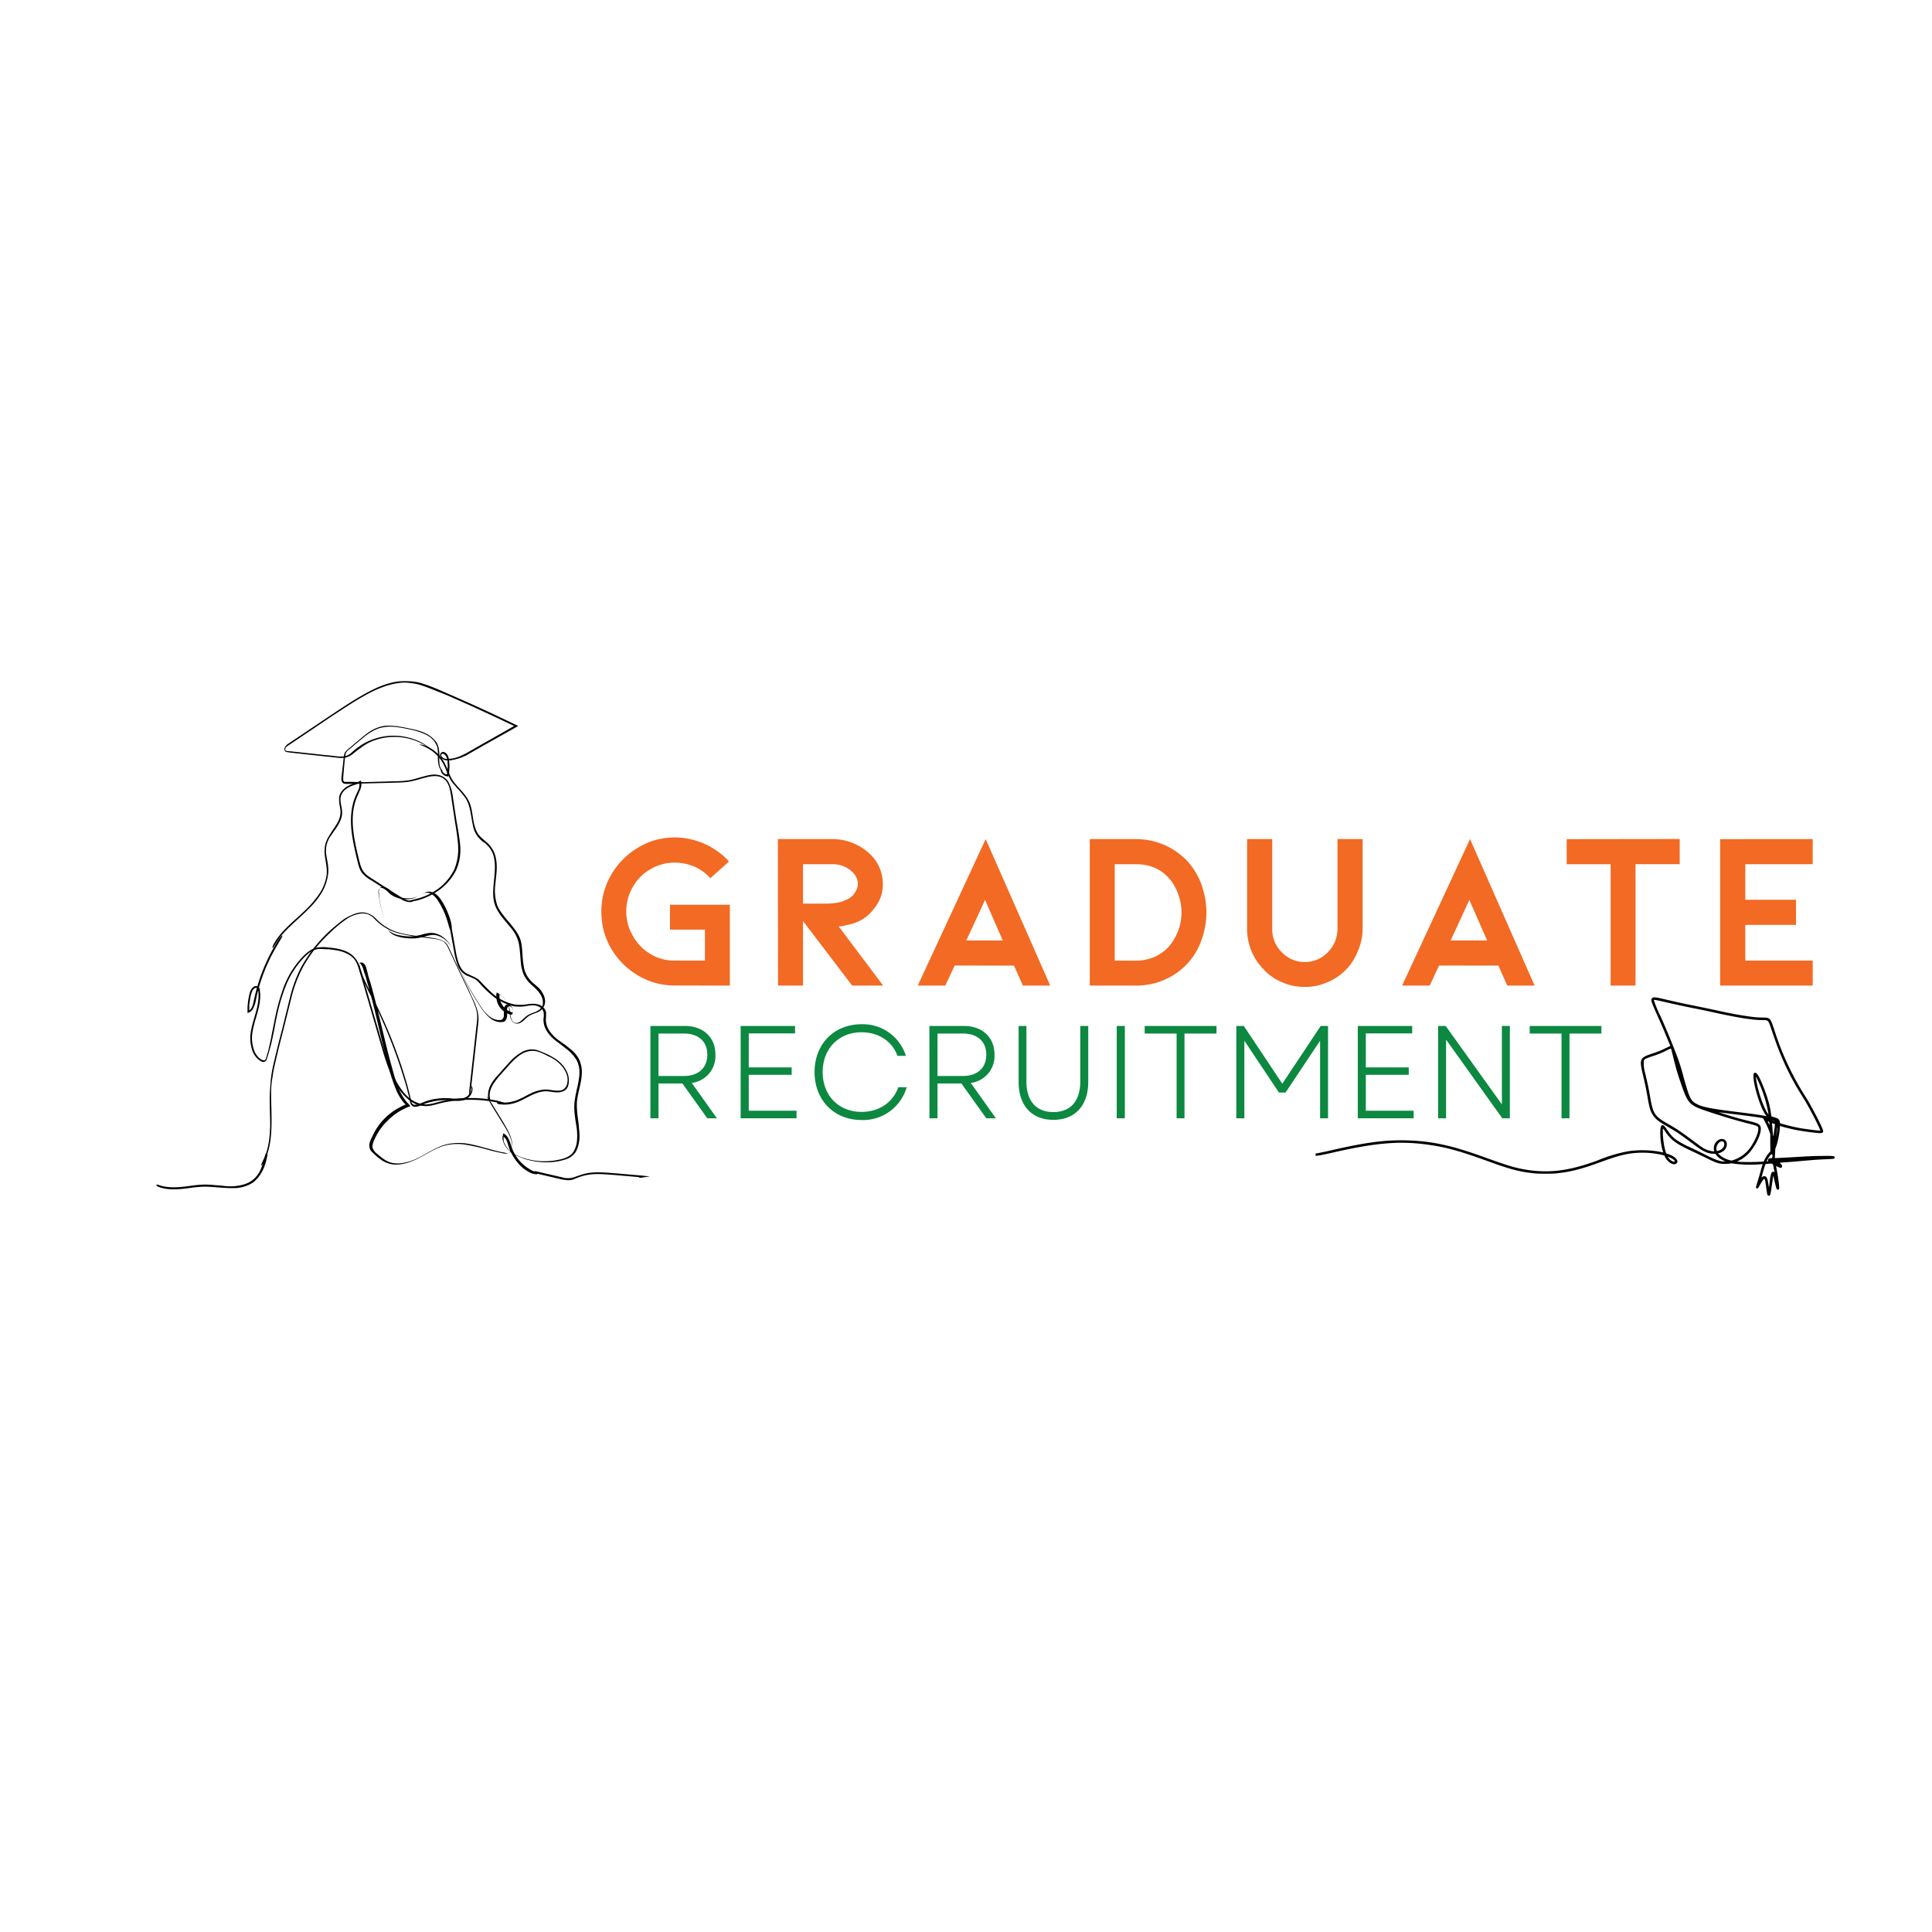 <svg xmlns="http://www.w3.org/2000/svg" viewBox="0 0 247.5 247.5" version="1.0"><defs><clipPath id="a"><path d="M20 147h15v5.36H20Zm0 0"/></clipPath><clipPath id="b"><path d="M68 150h15.43v2H68Zm0 0"/></clipPath><clipPath id="c"><path d="M36 87.25h31V100H36Zm0 0"/></clipPath><clipPath id="d"><path d="M168.51 127.73h66.62v25.45H168.5Zm0 0"/></clipPath></defs><g clip-path="url(#a)"><path d="M34 147.91c-.18.66-.36 1.31-.62 1.92-.26.62-.7 1.14-1.23 1.49-.52.34-1.18.52-1.84.6-.65.1-1.31.05-2-.04-.67-.04-1.37-.13-2.02-.13-.7 0-1.36.09-2.02.18-.65.09-1.36.17-2.01.17-.66 0-1.36-.08-1.93-.3-.13-.05-.26-.05-.3 0-.05.04.08.13.22.22.65.26 1.35.34 2 .34.7 0 1.37-.08 2.02-.17.66-.09 1.36-.17 2.02-.17.65 0 1.35.08 2.01.12.66.05 1.36.09 2.06.05a4.6 4.6 0 0 0 1.97-.65c.57-.4 1-.97 1.31-1.58.3-.6.48-1.26.61-1.91.05-.14 0-.26-.04-.31-.09-.09-.17.05-.22.17Zm0 0"/></g><g clip-path="url(#b)"><path d="m68.63 150.31 3.37.79c.3.04.56.09.87.09.3 0 .61-.1.88-.22a6.8 6.8 0 0 1 1.62-.48c1.13-.18 2.27-.04 3.45.04l3.46.3v-.21l-.22.04c-.13 0-.22.09-.22.13 0 .05.14.09.27.09l.22-.04.92-.13-.92-.1-3.46-.3c-1.14-.08-2.32-.22-3.5-.04-.57.09-1.14.3-1.67.48-.26.09-.52.18-.83.18-.26 0-.57 0-.83-.1l-3.37-.78c-.13-.04-.22 0-.27.04 0 .1.1.18.22.22Zm0 0"/></g><path d="m60.35 139.37.92-8.3a4.27 4.27 0 0 0-.27-2.09c-.21-.65-.56-1.26-.83-1.91l-1.8-3.8-.87-1.88c-.13-.3-.35-.65-.7-.82-.3-.18-.66-.27-1-.35-1.4-.26-2.8-.3-4.12-.61a6.44 6.44 0 0 1-3.55-1.96 2.59 2.59 0 0 0-.92-.61 2.3 2.3 0 0 0-1.09-.14c-.7.1-1.36.44-1.97.79-.57.4-1.1.87-1.62 1.3a18.65 18.65 0 0 0-3.94 4.89 17.64 17.64 0 0 0-1.45 3.93l-1 4.05c-.35 1.35-.7 2.7-1.01 4.06-.18.7-.3 1.35-.4 2.05-.08.7-.12 1.4-.17 2.1-.04 1.4.05 2.79.05 4.18-.05 1.4-.18 2.8-.75 4.06-.04.13-.13.26-.18.39-.04.13-.13.22-.13.3-.09.18-.13.3-.09.3.05 0 .1-.08.22-.25.05-.09.14-.18.18-.3.04-.14.13-.27.18-.4.57-1.3.7-2.75.74-4.1.04-1.4-.05-2.79-.05-4.19 0-.7.05-1.4.18-2.05.09-.7.22-1.35.4-2.05.3-1.35.65-2.7 1-4.05l1.01-4.06a17 17 0 0 1 1.45-3.88 16.9 16.9 0 0 1 2.4-3.36c.48-.52.97-1 1.49-1.48.53-.48 1.05-.92 1.62-1.31a4.2 4.2 0 0 1 1.88-.78c.35-.05.66 0 .97.08.3.13.57.3.83.57a6.47 6.47 0 0 0 3.68 2c1.35.31 2.75.4 4.16.61.34.05.65.14.96.3.26.19.48.45.61.75l.88 1.88 1.8 3.8c.3.6.6 1.26.83 1.91.26.66.3 1.31.21 2l-.92 8.3c-.08.6-.08 1.08-.04 1.08.04.14.13-.34.22-.95Zm0 0"/><path d="m63.1 141.8 1.32 2.15c.44.7.88 1.43 1.1 2.22.08.4.08.83 0 1.18a.47.47 0 0 1-.36.35c-.17.04-.39 0-.57-.05-.83-.13-1.61-.39-2.45-.6-.78-.23-1.62-.44-2.45-.57a7.05 7.05 0 0 0-2.54.13c-1.66.43-2.97 1.6-4.55 2.13-.79.26-1.62.4-2.4.22-.8-.17-1.45-.78-2.07-1.3a1.9 1.9 0 0 1-.35-.49c-.08-.17-.08-.35-.04-.56.09-.4.3-.79.48-1.14.4-.74.88-1.4 1.5-1.96a7.33 7.33 0 0 1 2-1.44c.18-.09.35-.18.57-.26l.14-.04.08-.05h.04v-.04l-.17-.22a5.77 5.77 0 0 0-.22-.22c-.26-.3-.48-.65-.7-1-.4-.74-.66-1.53-.92-2.31l-.66-2.4c-.83-3.23-1.53-6.5-2.45-9.73-.13-.39-.26-.78-.35-1.22l-.17-.61a.97.97 0 0 0-.35-.57c-.1-.08-.22-.13-.4-.08-.04 0-.09.04-.13.08-.04.05 0 .09 0 .13l-.08.18.12.6c.14.4.27.8.44 1.19.35.78.7 1.52 1.1 2.27l1.05 2.26a65.37 65.37 0 0 1 3.46 9.38c.08.4.22.79.3 1.22l.13.61c.05.09.05.22.14.3.08.1.17.18.3.23.49.08.88-.18 1.27-.3.4-.18.8-.27 1.19-.36a7.75 7.75 0 0 1 2.45-.13c.44.04.83.09 1.27 0 .22-.04.44-.09.6-.22.23-.13.36-.26.5-.44.21-.3.3-.7.25-.95-.08-.26-.22-.35-.22-.35-.04 0 .05.13.1.35.04.21-.05.52-.27.78-.13.17-.26.3-.44.4-.17.08-.35.13-.57.17-.4.04-.83.04-1.22 0a8.32 8.32 0 0 0-2.54.13c-.4.09-.83.22-1.23.4-.22.08-.4.16-.57.21-.17.04-.4.13-.57.04-.17-.04-.26-.17-.3-.4l-.14-.6c-.08-.4-.21-.83-.3-1.22a60.7 60.7 0 0 0-3.5-9.42l-1.05-2.27c-.36-.74-.75-1.48-1.1-2.27-.17-.39-.3-.78-.44-1.18l-.13-.6-.04-.14c.04 0 .13 0 .17.05.13.13.22.3.3.48l.18.6c.14.4.27.79.36 1.18.96 3.19 1.61 6.5 2.45 9.73.21.83.43 1.61.65 2.4.27.78.53 1.61.92 2.36.22.39.44.74.7 1.04.1.09.14.17.22.22.04.04 0 .04 0 .04-.17.09-.4.18-.56.27a7.75 7.75 0 0 0-3.55 3.53c-.18.4-.4.74-.49 1.18-.04.21-.04.47.05.7.09.21.22.39.4.52.3.3.6.56.96.82.35.27.74.44 1.18.57.83.22 1.75.05 2.54-.22 1.62-.56 2.93-1.7 4.55-2.13a6.62 6.62 0 0 1 2.45-.13c.83.13 1.62.3 2.46.52.78.22 1.61.44 2.45.6.21.06.43.1.65 0a.6.6 0 0 0 .49-.47c.12-.44.12-.87 0-1.3-.22-.84-.7-1.58-1.1-2.28l-1.31-2.13c-.4-.61-.75-1.14-.79-1.1.13.18.4.75.79 1.36Zm0 0"/><path d="M64.07 141.46c.52.09 1.1.04 1.62-.09s1-.35 1.49-.6c.92-.49 1.88-1.01 2.89-.97.52.04 1.05.18 1.57.13.27-.04.57-.13.8-.3.21-.18.34-.44.39-.74a2.6 2.6 0 0 0-.22-1.62 3.86 3.86 0 0 0-.97-1.26c-.39-.35-.87-.61-1.35-.87a15 15 0 0 0-1.5-.62 2.58 2.58 0 0 0-1.61.1c-.48.2-.92.52-1.32.86-.39.35-.74.75-1.09 1.14l-1.05 1.18c-.35.39-.7.82-.92 1.3a2.77 2.77 0 0 0-.26 1.58c.04.26.17.39.22.39.04-.05.04-.22 0-.44-.1-.48.04-1 .26-1.44.22-.44.57-.87.87-1.26l1.06-1.18c.35-.4.7-.79 1.09-1.14.4-.34.79-.65 1.27-.82.48-.18 1-.22 1.49-.1.48.14.96.36 1.44.62.49.22.92.48 1.31.83.4.35.7.74.93 1.22.22.44.3.96.17 1.48a1.1 1.1 0 0 1-.35.61.89.89 0 0 1-.66.26c-.48.05-1-.08-1.53-.13-.52-.04-1.1.1-1.57.26-.49.18-.97.44-1.45.7-.48.22-.92.48-1.45.57-.48.13-1 .18-1.53.09-.22-.05-.4-.05-.43.04-.05.13.13.22.39.22Zm0 0"/><path d="M35.4 120.83a22.8 22.8 0 0 0-2.72 6.63l-.27 1.18c-.04.17-.12.34-.21.52-.05.09-.13.13-.18.22-.04.04-.09.04-.09.08v-.43c0-.17 0-.4.05-.57.04-.39.09-.78.22-1.17.04-.18.13-.36.21-.49.1-.13.27-.26.4-.26s.26.13.26.35c.05.18.05.4.05.57.04 1.57-.7 3.05-.97 4.62a5 5 0 0 0 .14 2.4c.12.4.34.74.6 1.05.14.13.31.26.49.4.08.03.17.08.3.12a.5.5 0 0 0 .36-.13c.17-.22.17-.4.26-.61l.17-.57c.1-.39.22-.78.31-1.17.17-.79.35-1.57.48-2.36.3-1.57.66-3.1 1.23-4.58a11.21 11.21 0 0 1 2.5-4.01c.26-.26.56-.53.91-.75.35-.21.7-.3 1.1-.3.4 0 .79.04 1.18.04.4.05.79.1 1.18.18.75.17 1.53.48 2.02 1.09.48.6.6 1.4.87 2.18l2.67 9.16c.44 1.53.92 3.05 1.7 4.5.4.69.84 1.39 1.45 1.9.57.58 1.32 1.01 2.2 1.06.82.09 1.61-.22 2.35-.4a17.1 17.1 0 0 1 7.1-.04c.7.13 1.23.26 1.27.22 0-.05-.53-.26-1.23-.44-1.57-.34-3.2-.43-4.81-.3-.79.04-1.58.17-2.37.35-.78.17-1.53.48-2.32.4a3.7 3.7 0 0 1-2.06-1.01c-.56-.53-1-1.18-1.4-1.88-.78-1.4-1.22-2.92-1.7-4.45l-2.67-9.16c-.22-.74-.4-1.57-.92-2.22-.53-.66-1.32-1-2.1-1.18-.4-.09-.8-.13-1.19-.18-.4-.04-.79-.08-1.22-.04-.4 0-.84.13-1.18.35-.36.22-.66.48-.97.79a11.57 11.57 0 0 0-2.54 4.05 27.86 27.86 0 0 0-1.22 4.62c-.18.79-.3 1.57-.48 2.36l-.27 1.18-.17.57c-.05.17-.1.39-.22.52-.1.09-.27.04-.44-.04-.17-.09-.3-.22-.44-.35a2.47 2.47 0 0 1-.57-1 4.63 4.63 0 0 1-.13-2.32c.26-1.53 1-3 .97-4.67 0-.21-.05-.39-.05-.6a.48.48 0 0 0-.13-.31c-.09-.09-.18-.18-.35-.18-.26 0-.44.18-.57.35-.13.18-.22.4-.26.57-.09.4-.18.79-.22 1.18 0 .22-.05.4-.05.6v.7s0 .1.05.05l.26-.13c.05-.04.09-.04.13-.09.1-.09.18-.17.22-.26.13-.17.18-.4.26-.57.14-.39.18-.78.27-1.17a22.21 22.21 0 0 1 2.67-6.54c.35-.62.66-1.1.61-1.14-.04-.09-.44.35-.79.96Zm0 0"/><path d="M52.55 115.38c-.43 0-.83-.22-1.22-.48l-1.18-.74-2.32-1.49c-.4-.26-.8-.48-1.1-.83-.3-.3-.48-.74-.6-1.17-.23-.88-.45-1.8-.62-2.66-.35-1.8-.53-3.67.04-5.41.13-.44.35-.83.52-1.27.1-.22.18-.43.22-.7v-.39s0-.08-.04-.13c0-.04 0-.13-.09-.09l-.26.14c-.44.13-.88.3-1.31.52-.4.22-.79.57-1.01 1-.22.44-.13.96-.09 1.4.09.43.18.91.09 1.35-.13.87-.79 1.61-1.27 2.4-.26.4-.48.78-.61 1.26a3.8 3.8 0 0 0-.1 1.4c.1.92.36 1.83.23 2.7a5.89 5.89 0 0 1-1.05 2.49c-.53.74-1.14 1.44-1.8 2.05-1.31 1.26-2.84 2.4-3.8 4.01-.23.35-.31.65-.27.7.04.04.22-.26.44-.61.96-1.57 2.45-2.7 3.76-3.97.66-.65 1.32-1.3 1.84-2.1A6.1 6.1 0 0 0 42 112.2c.18-.96-.08-1.87-.21-2.74a3.32 3.32 0 0 1 .7-2.54c.48-.73 1.13-1.48 1.31-2.44.17-.96-.44-1.87-.05-2.7.18-.4.53-.7.93-.92.39-.21.83-.35 1.27-.47l.08-.05v.05c0 .08.04.21 0 .3 0 .22-.08.43-.17.6-.18.4-.4.84-.53 1.27-.57 1.8-.4 3.71-.04 5.5.17.91.39 1.79.61 2.7.13.44.3.92.66 1.27.35.35.74.6 1.14.83l2.32 1.48 1.18.74c.4.26.83.48 1.31.48.22 0 .44-.09.53-.17.09-.1.13-.22.09-.22 0 0-.18.26-.58.22Zm0 0"/><path d="M56.36 98.15c-.13-.48-.08-1.05-.08-1.57 0-.26-.05-.57-.1-.83-.08-.26-.16-.52-.34-.74a3.43 3.43 0 0 0-1.31-1.05c-.49-.26-1.01-.39-1.54-.52-1.05-.22-2.14-.48-3.24-.48-.57 0-1.09.13-1.62.35-.52.22-.96.52-1.4.87-.44.35-.83.7-1.27 1.05l-.6.52c-.23.18-.45.35-.62.57-.18.26-.18.56-.22.82l-.09.83-.18 1.57c0 .14-.04.26 0 .44 0 .13.14.35.31.4.18.04.3.04.44.04h.4l1.61-.05 3.24-.08c1.1-.05 2.2 0 3.24-.27.53-.13 1.05-.3 1.58-.43.52-.13 1.05-.22 1.57-.13.53.08.97.43 1.19.87.26.44.35 1 .44 1.53l.48 3.18c.17 1.05.35 2.14.43 3.18a6.76 6.76 0 0 1-.48 3.14 6.81 6.81 0 0 1-2.01 2.45 7.99 7.99 0 0 1-2.89 1.35c-.44.13-.83.17-.83.26 0 .04.4.04.87-.04a8.8 8.8 0 0 0 2.98-1.4 7.18 7.18 0 0 0 2.1-2.48 6.47 6.47 0 0 0 .53-3.23c-.1-1.1-.3-2.14-.49-3.23l-.48-3.18a5 5 0 0 0-.48-1.57c-.13-.27-.3-.49-.57-.66-.22-.17-.48-.3-.79-.35-.56-.13-1.13 0-1.66.13-.52.13-1.05.3-1.57.44-1.05.26-2.15.22-3.2.26l-3.24.09-1.53-.04h-.8c-.21-.05-.17-.36-.17-.62l.14-1.61.08-.83c.05-.26.05-.52.18-.74.13-.22.35-.35.57-.52l.61-.53c.44-.35.83-.7 1.27-1.04.44-.35.88-.61 1.36-.83.48-.22 1-.3 1.53-.35 1.05-.04 2.15.22 3.2.44.52.13 1.05.3 1.53.52.48.22.92.52 1.22.96.14.22.27.44.36.7.04.26.08.52.08.78 0 .53-.04 1.1.13 1.66.09.26.18.44.3.56.14.14.23.14.23.14s-.26-.26-.4-.7Zm0 0"/><g clip-path="url(#c)"><path d="M54.04 95.14a7.78 7.78 0 0 0-7.83.35c-.22.17-.44.3-.66.48-.22.17-.4.35-.61.52-.83.74-2.02.3-3.07.26l-3.24-.35-1.62-.17c-.13 0-.26 0-.35-.04a.24.24 0 0 1-.13-.22c.04-.22.26-.4.48-.52l5.39-3.63c1.8-1.17 3.59-2.4 5.56-3.36.96-.43 2.01-.82 3.06-.95a4.63 4.63 0 0 1 1.58 0c.52.04 1.05.17 1.58.35 1 .34 2 .78 3.02 1.17 1 .44 1.97.88 2.97 1.31l2.94 1.36 2.75 1.3-3.06 1.75c-1.1.6-2.14 1.22-3.24 1.83-.52.26-1.1.52-1.7.6-.14 0-.31.05-.45.05h-.21c-.1 0-.13-.04-.22-.04a1 1 0 0 1-.35-.22c-.1-.09-.13-.22-.1-.3.05-.1.18-.13.27-.1.13.05.22.14.3.27.1.13.14.26.19.4.04.12.04.3.04.43.04.3.04.61 0 .92 0 .12-.04.3-.04.43 0 .05-.05.18-.05.18h-.09a.9.9 0 0 1-.52-.44c-.1-.17-.13-.26-.13-.26-.05 0-.05.13 0 .35.08.22.3.48.6.56.05 0 .1 0 .14.05h.13c.04 0 .09 0 .09-.05.04-.17.04-.21.04-.3.05-.18.05-.3.05-.48.04-.3.04-.61 0-.96 0-.17-.05-.3-.05-.48-.04-.17-.09-.3-.17-.48a1.06 1.06 0 0 0-.4-.35c-.17-.09-.43 0-.52.22a.38.38 0 0 0 0 .3c.04.1.09.18.13.22a.9.9 0 0 0 .44.26c.09.05.17.05.26.05h.22c.17 0 .3 0 .48-.05a6.62 6.62 0 0 0 1.8-.6c1.09-.62 2.14-1.23 3.24-1.84L66.39 93l-3.1-1.48-2.94-1.35c-1.01-.44-1.97-.88-2.98-1.31-1-.44-1.97-.88-3.02-1.22a6.62 6.62 0 0 0-1.62-.35c-.57-.04-1.1-.04-1.66 0-1.1.13-2.15.52-3.11.96-1.97.96-3.77 2.18-5.56 3.36L37 95.23a1.2 1.2 0 0 0-.56.65c-.05.17.08.4.21.44.18.04.3.04.44.08l1.62.18 3.24.35c.52.04 1.05.13 1.62.17.26 0 .57 0 .83-.08.27-.1.53-.22.75-.4l.65-.52c.22-.17.44-.3.66-.48.44-.3.92-.57 1.4-.74a7.71 7.71 0 0 1 6.22.39c.52.26.92.57.96.52-.09 0-.44-.34-1-.65Zm0 0"/></g><path d="M57.63 117.64c-.3-.91-.7-1.78-1.27-2.57-.3-.39-.7-.74-1.22-.83-.27-.04-.53 0-.75.14-.21.08-.43.21-.65.34-.8.44-1.84.48-2.67.14-.22-.1-.4-.22-.62-.36-.17-.13-.35-.3-.52-.48-.18-.17-.4-.3-.66-.39a.77.77 0 0 0-.44 0 .55.55 0 0 0-.26.35c-.09.26 0 .52 0 .74.04.22.04.48.09.7.09.48.17.96.3 1.4l.4 1.4c.18.43.3.95.7 1.3.4.35.87.44 1.36.57.48.09.96.13 1.44.13s.96-.09 1.44-.22c.49-.13.93-.26 1.36-.22.92.1 1.71.79 2.2 1.57.48.79.74 1.75 1.04 2.62.62 1.83 1.67 3.44 2.67 5.06.27.4.57.78.92 1.13.35.35.8.66 1.27.74a2 2 0 0 0 .75 0c.13-.04.26-.13.3-.26.1-.13.1-.26.14-.39.04-.26 0-.48 0-.74 0-.22 0-.48.17-.57.04 0 .09-.04.13-.04.05 0 .09 0 .13.04.1.04.18.09.22.18.13.17.18.39.1.56l-.06.05-.08-.05c-.09-.04-.22-.08-.3-.13a1.6 1.6 0 0 1-.58-.39 2.4 2.4 0 0 1-.65-1.18c-.05-.13-.05-.21-.05-.35v-.26c-.09-.04.22.13.4.26.35.3.6.7.74 1.14.13.43.13.91.22 1.4.04.2.13.47.3.69.18.22.49.3.75.26.26-.04.48-.22.66-.35.17-.17.35-.34.52-.48.35-.3.83-.43 1.27-.6.22-.1.44-.23.61-.44.18-.18.31-.44.35-.7.1-.52-.08-1-.35-1.44-.26-.44-.65-.74-1-1.05a4.1 4.1 0 0 1-.92-1.04c-.22-.4-.4-.83-.44-1.31-.18-.92-.13-1.88-.3-2.84a3.66 3.66 0 0 0-.53-1.35c-.26-.43-.57-.79-.88-1.18-.61-.74-1.27-1.44-1.66-2.3a6.04 6.04 0 0 1-.26-2.8c.08-.96.26-1.92.13-2.88a4.01 4.01 0 0 0-.4-1.4 3.9 3.9 0 0 0-.92-1.13c-.34-.3-.74-.6-1-.96-.27-.39-.4-.83-.53-1.3-.22-.92-.22-1.88-.61-2.8-.4-.91-1.14-1.57-1.75-2.3-.31-.36-.57-.75-.75-1.19-.17-.43-.34-.87-.56-1.3a4.82 4.82 0 0 0-1.93-2.14 2.97 2.97 0 0 0-1.44-.48c0 .04.65.21 1.35.65a4.91 4.91 0 0 1 1.84 2.05c.22.44.35.87.57 1.31.17.43.44.87.79 1.22.6.74 1.36 1.4 1.7 2.27.35.87.4 1.83.62 2.8a3.3 3.3 0 0 0 1.58 2.36c.34.3.65.64.87 1.08.22.43.3.87.35 1.35.09.91-.05 1.87-.13 2.84-.09.95-.13 1.96.26 2.87.4.92 1.05 1.62 1.66 2.36.31.35.62.74.84 1.13.21.4.4.83.48 1.31.17.92.17 1.88.3 2.83.1.48.22.96.49 1.4.26.44.6.79.96 1.1.35.3.7.64.96 1.04.26.39.4.83.35 1.3a.9.9 0 0 1-.3.57c-.13.18-.35.26-.57.4-.44.17-.92.3-1.32.65-.39.3-.7.74-1.1.79a.64.64 0 0 1-.56-.18c-.13-.17-.22-.4-.26-.61-.09-.44-.09-.96-.27-1.44a2.9 2.9 0 0 0-1.13-1.44c-.05-.04-.1-.04-.22-.13l-.18-.09c-.04.05 0 .14-.04.18 0 .13-.05.17 0 .26v.18c0 .12.04.26.04.34a2.42 2.42 0 0 0 1.32 1.7c.13.05.21.1.35.14l.26.04c.04-.04.08-.09.08-.13.05-.05.05-.09.05-.09a.85.85 0 0 0-.13-.79c-.09-.08-.18-.21-.3-.26-.05-.04-.14-.04-.23-.04h-.08c-.05 0-.1 0-.1.04a.7.7 0 0 0-.26.35c-.04.13-.04.27-.04.4v.7c-.04.2-.13.38-.3.47-.18.05-.44.05-.66 0a2.38 2.38 0 0 1-1.18-.7c-.36-.3-.62-.7-.88-1.08-1-1.62-2.06-3.24-2.67-5.02-.3-.88-.57-1.83-1.1-2.66a3.87 3.87 0 0 0-.96-1.1c-.4-.3-.87-.52-1.35-.56-.53-.04-1.01.09-1.45.22-.44.13-.92.17-1.4.22-.48 0-.96-.05-1.4-.14a2.66 2.66 0 0 1-1.27-.52c-.35-.3-.48-.78-.61-1.22l-.4-1.35a16.3 16.3 0 0 1-.4-2.1c-.04-.21-.08-.47 0-.65.05-.09.1-.17.18-.22a.28.28 0 0 1 .26 0c.22.05.4.22.58.35.17.13.34.35.52.48.22.13.4.27.65.35.93.4 2.02.35 2.85-.13.44-.22.83-.52 1.27-.44.44.05.8.4 1.1.75.52.74.96 1.61 1.27 2.52.26.79.39 1.45.48 1.45.26.04.22-.66-.05-1.45Zm0 0"/><path d="M68.1 149.92a5.28 5.28 0 0 1-2.32-2.4c-.26-.48-.35-1.09-.62-1.61-.08-.13-.13-.27-.26-.4l-.17-.17-.05-.04-.09-.05-.08-.04s-.05-.04-.05 0v.04l-.04.22c0 .05 0 .09-.05.13v.22c0 .18.05.3.1.44.17.56.6 1.04 1.09 1.4.48.34 1 .56 1.57.78 1.1.35 2.28.52 3.46.44a7.44 7.44 0 0 0 1.71-.31 2.46 2.46 0 0 0 1.45-1c.3-.53.43-1.1.48-1.7.04-.57-.05-1.18-.09-1.75-.13-1.14-.35-2.27-.18-3.4.18-1.14.58-2.23.58-3.4a3.9 3.9 0 0 0-.4-1.7c-.3-.53-.7-.96-1.18-1.32-.44-.39-.92-.7-1.4-1.04a5.14 5.14 0 0 1-1.19-1.22c-.3-.48-.48-1-.43-1.57 0-.26.04-.57 0-.87-.1-.31-.31-.57-.57-.74-.26-.18-.57-.22-.88-.27-.3 0-.61 0-.87.05a5.7 5.7 0 0 1-1.71.04 6.19 6.19 0 0 1-2.98-1.57c-.44-.4-.83-.79-1.22-1.22-.22-.22-.4-.44-.66-.57-.26-.17-.53-.26-.79-.39s-.53-.22-.74-.4c-.22-.17-.4-.39-.53-.65-.26-.48-.4-1.04-.53-1.61l-.6-3.4a2.47 2.47 0 0 0-.27-.88c-.04 0-.04.44.04.92l.62 3.4c.13.57.26 1.14.52 1.66.13.26.35.52.57.7a2 2 0 0 0 .79.43c.26.13.53.22.74.35.22.13.44.35.62.57.39.44.78.83 1.22 1.22a6.84 6.84 0 0 0 3.07 1.66 4.8 4.8 0 0 0 1.75-.04c.57-.1 1.14-.14 1.62.17.22.13.4.35.48.61.05.26.05.52 0 .83-.04.6.13 1.22.48 1.7.3.48.75.92 1.23 1.26l1.36 1.05c.43.35.83.79 1.13 1.27.27.48.4 1.04.4 1.6 0 1.14-.4 2.23-.57 3.41-.22 1.18 0 2.36.17 3.45.1.56.13 1.13.1 1.7a3.44 3.44 0 0 1-.45 1.61c-.3.48-.78.74-1.36.92a8.82 8.82 0 0 1-5.04-.09 5.6 5.6 0 0 1-1.52-.74 2.95 2.95 0 0 1-1-1.3c-.05-.14-.05-.27-.05-.4v-.31l.04.04.13.14c.09.08.18.22.22.34.22.49.3 1.1.62 1.62.26.52.6 1 1 1.44.4.44.88.78 1.4 1.05.48.22.92.22.92.17.09-.17-.3-.26-.74-.48Zm0 0"/><path d="M83.32 143.26h1.04v-4.46h3.06l3.19 4.46h1.23l-3.22-4.53a3.47 3.47 0 0 0 3.03-3.63c0-2.23-1.56-3.67-3.93-3.67h-4.4Zm1.04-5.42v-5.44h3.25c1.87 0 3 1.03 3 2.7 0 1.7-1.13 2.74-3 2.74ZM94.88 143.26h7.16v-.97h-6.12v-4.6h5.5v-.95h-5.5v-4.36h5.93v-.95h-6.97ZM110.35 143.48a5.8 5.8 0 0 0 5.8-4.2h-1.08c-.66 1.96-2.49 3.16-4.7 3.16-2.9 0-4.98-2.07-4.98-5.1 0-3.02 2.08-5.1 4.97-5.1 2.18 0 3.93 1.14 4.61 3.02h1.08a5.78 5.78 0 0 0-5.7-4.05c-3.49 0-6 2.53-6 6.13s2.51 6.14 6 6.14ZM119.07 143.26h1.03v-4.46h3.06l3.19 4.46h1.23l-3.22-4.53a3.47 3.47 0 0 0 3.04-3.63c0-2.23-1.57-3.67-3.94-3.67h-4.4Zm1.03-5.42v-5.44h3.25c1.87 0 3 1.03 3 2.7 0 1.7-1.13 2.74-3 2.74ZM134.94 143.46c2.78 0 4.47-1.83 4.47-4.87v-7.16h-1.02v7.1c0 2.52-1.25 3.93-3.45 3.93-2.19 0-3.45-1.4-3.45-3.92v-7.11h-1v7.16c0 3.04 1.68 4.87 4.45 4.87ZM143.06 143.26h1.04v-11.83h-1.04ZM150.73 143.26h1.01V132.4h4.1v-.97h-9.2v.97h4.09ZM158.38 143.26h1.03v-9.94l4.43 6.64h.85l4.42-6.64v9.94h1.02v-11.83h-.94l-4.92 7.4-4.93-7.4h-.96ZM173.94 143.26h7.16v-.97h-6.13v-4.6h5.5v-.95h-5.5v-4.36h5.94v-.95h-6.97ZM184.23 143.26h1.02v-10.08l7.2 10.08h.97v-11.83h-1.02v10.05l-7.2-10.05h-.97ZM200.04 143.26h1.02V132.4h4.09v-.97h-9.19v.97h4.08Zm0 0" fill="#0c8841"/><path d="M93.5 126.26V115.9h-7.67v3.19h4.48v3.97h-3.86a5.9 5.9 0 0 1-3.1-.83 6.14 6.14 0 0 1-2.26-2.31c-.56-.94-.86-2-.86-3.14 0-1.14.27-2.17.83-3.14a6.07 6.07 0 0 1 2.28-2.3 6.05 6.05 0 0 1 3.11-.83c.86 0 1.69.17 2.49.5.8.35 1.48.86 2.07 1.49l2.38-2.14a9.5 9.5 0 0 0-6.94-3.08c-1.7 0-3.28.44-4.7 1.3a9.62 9.62 0 0 0-3.42 3.43 9.24 9.24 0 0 0-1.29 4.77c0 1.72.4 3.28 1.25 4.73.86 1.46 2 2.6 3.46 3.46 1.42.85 3 1.28 4.7 1.28ZM109.17 126.26h3.97l-5.7-7.58c.2 0 .5-.03.96-.16.45-.08.86-.19 1.2-.33.97-.34 1.8-1 2.47-1.92.7-.9 1.03-1.9 1.03-3.04a5.3 5.3 0 0 0-1.87-4.02 7.05 7.05 0 0 0-4.72-1.72h-6.86l.02 18.77h3.2v-8.27Zm-6.3-15.55h3.64a3.7 3.7 0 0 1 2.45.78c.61.52.93 1.08.93 1.74 0 .45-.18.85-.46 1.25-.3.4-.65.65-1.1.82-.62.32-1.52.46-2.66.46h-2.8ZM129.9 123.7l1.14 2.56h3.5l-8.27-18.77-8.7 18.77h3.53l1.2-2.57Zm-1.44-3.22h-4.67l2.4-5.2ZM139.61 126.26h5.88c1.3 0 2.53-.24 3.67-.74a8.6 8.6 0 0 0 4.76-5.1c.4-1.12.63-2.32.63-3.57 0-1.2-.24-2.37-.63-3.52-.4-1.1-1-2.1-1.76-2.96a9.21 9.21 0 0 0-3-2.13 9.3 9.3 0 0 0-3.67-.75h-5.88Zm3.19-3.2v-12.35h2.69c1.8 0 3.21.6 4.26 1.8.52.57.9 1.26 1.17 2a6.7 6.7 0 0 1-1.17 6.73 5.2 5.2 0 0 1-1.9 1.36c-.74.31-1.52.47-2.36.47ZM172.42 124.23c.69-.7 1.2-1.54 1.56-2.46.38-.9.58-1.84.58-2.84v-11.44h-3.22v11.44c0 .6-.12 1.17-.31 1.69-.24.51-.52.96-.92 1.36a4.01 4.01 0 0 1-2.94 1.26c-1.14 0-2.14-.4-2.97-1.26a4.06 4.06 0 0 1-1.22-3.05v-11.44h-3.22v11.44a7.4 7.4 0 0 0 2.16 5.3 6.52 6.52 0 0 0 2.37 1.62c.9.4 1.85.58 2.88.58.97 0 1.9-.17 2.83-.58.9-.36 1.7-.9 2.42-1.62ZM191.95 123.7l1.14 2.56h3.5l-8.27-18.77-8.7 18.77h3.53l1.2-2.57Zm-1.44-3.22h-4.67l2.39-5.2ZM200.7 107.5v3.21h5.63v15.55h3.19V110.7h5.66v-3.22ZM220.36 107.5v18.76h11.86v-3.2h-8.64v-4.58h6.5v-3.22h-6.5v-4.55h8.64v-3.22Zm0 0" fill="#f26a23"/><g clip-path="url(#d)"><path d="M211.75 127.8a.88.88 0 0 1-.08.02l-.06.1c-.15.2-.1.36.85 2.49.38.84.94 2.16 1.28 3l.24.58-.05.02-.5.24c-.65.32-1 .46-1.8.73-1.59.53-1.65.68-1.14 2.81.27 1.13.36 1.58.56 2.7.23 1.34.34 1.74.6 2.19.36.63.7.92 1.95 1.64l.85.5c.47.29 1.02.67 1.95 1.36 1.07.79 1.1.82 1.3.95.72.48 1.24.67 1.82.67h.22l.09.12c.22.32.65.63 1.12.83l.1.04h-.14c-.53 0-1-.15-2.24-.76a76.21 76.21 0 0 0-2.7-1.3c-1.38-.72-1.72-1-2.4-2-.4-.58-.53-.68-.72-.53-.29.25-.17 2.35.2 3.37l.02.07-.1-.02c-1.3-.3-2.96-.35-4.36-.14a19.1 19.1 0 0 0-4 1.2c-3.63 1.33-6.2 1.65-9.2 1.15-1.36-.23-2.34-.53-5.27-1.59-4.14-1.5-6.66-2.05-9.87-2.15-2.8-.08-5.3.25-9.77 1.28-.71.17-1.85.4-1.96.4v.3h.05c.2 0 1.02-.16 2.16-.42 5.54-1.27 8.62-1.52 12.24-1 2.34.33 4 .8 7.6 2.1 2.93 1.07 4.2 1.4 6.15 1.58.5.04 1.96.04 2.48 0 1.81-.17 3.28-.53 5.63-1.39 1.92-.7 2.6-.9 3.49-1.08a11.2 11.2 0 0 1 4.62.1l.25.06.07.15c.38.79 1.2 1.23 1.53.83.3-.36-.29-.93-1.27-1.21-.07-.03-.08-.04-.12-.14-.22-.6-.4-1.74-.4-2.56 0-.63-.02-.61.24-.23.85 1.26 1.4 1.65 3.85 2.78l1.38.66c1.08.54 1.38.66 1.87.76.29.06.88.06 1.23 0l.24-.04.21.04a16 16 0 0 0 3.35.1c.23-.02.41-.03.42-.02l-.06.2c-.09.27-.2.66-.36 1.24l-.37 1.23c-.1.3-.07.44.07.44.1 0 .14-.04.26-.26.25-.47.52-.88.62-.95l.05-.04.03.05.07.2c.04.14.06.3.2 1.31.08.53.12.62.27.62.2 0 .23-.1.43-1.6l.11-.77.03-.2.03.1.15.64c.23.98.25 1.05.41 1.05.12 0 .17-.06.17-.23 0-.42-.13-1.38-.31-2.33l-.09-.47.22.1c.24.13.36.16.45.11.18-.1.15-.26-.1-.52l-.11-.1.4-.04 1.34-.1 1.49-.13c1.16-.1 1.51-.13 2.63-.18 1.16-.06 1.12-.05 1.17-.15.11-.27-.06-.3-1.51-.28-1.2.01-1.42.02-4.11.18l-1.92.1h-.11l.03-.46.03-.6a.8.8 0 0 1 .08-.33c.23-.55.47-1.77.51-2.5.01-.2.02-.24.04-.23.24.1 1.36.38 1.97.5.87.18 2.67.42 3.14.42.29 0 .4-.08.4-.26-.01-.33-1.48-3.19-2.32-4.5a35.61 35.61 0 0 1-3.94-8.47c-.53-1.57-.51-1.56-1.58-1.58-.66-.01-.9-.03-1.68-.14a50.47 50.47 0 0 1-4.23-.8l-2.9-.6c-1.52-.3-2.03-.42-3.88-.85-.77-.18-1.12-.23-1.28-.16m.5.33 1.1.25a142.93 142.93 0 0 0 3.42.74c1.39.27 1.96.4 3.34.7 2.74.59 4.5.86 5.67.86.74 0 .74 0 1.09 1.02.66 1.94.94 2.7 1.43 3.84a32.89 32.89 0 0 0 2.23 4.33l.76 1.23.54.96.24.45c.41.76.86 1.67 1.04 2.1l.1.23h-.1c-.22 0-1.34-.14-2.14-.26-.84-.13-1.87-.37-2.7-.62l-.25-.08-.01-.11c-.04-.35-.2-.5-.62-.61a2.8 2.8 0 0 1-.47-.16l-.04-.28c-.12-1.01-.4-2-.93-3.38-.63-1.6-.98-2.12-1.24-1.86-.42.42.77 4.6 1.56 5.45.05.06.06.07.02.06-.4-.1-1.71-.29-3.6-.52-3.47-.43-4.57-.64-5.32-1.04-.78-.41-.92-.7-1.67-3.35a26.11 26.11 0 0 0-1.1-3.4 96.34 96.34 0 0 0-1.87-4.48 14.16 14.16 0 0 1-.86-2.07c0-.05.1-.05.38 0m1.84 6.26.14.55c.52 2.13.63 2.49 1.25 4.27.74 2.09 1.02 2.39 2.9 3.04 1.8.62 3.97 1.27 5.39 1.63 1.44.36 1.48.38 1.48.75 0 .45-.34 1.3-.78 2a4.35 4.35 0 0 1-2.37 1.96l-.28.09-.15-.04a3.1 3.1 0 0 1-1.43-.73l-.14-.15.07-.02c.1-.02.35-.12.48-.2.81-.48.74-1.66-.1-1.63-.63.02-1.14.79-.97 1.48l.03.1h-.13a3.04 3.04 0 0 1-1.55-.6c-.21-.14-.34-.24-1.26-.92l-.87-.64-.26-.18a19.42 19.42 0 0 0-1.73-1.1c-1.88-1.07-2.04-1.3-2.44-3.66-.2-1.1-.28-1.51-.6-2.85a4.87 4.87 0 0 1-.2-1.29c-.01-.55.01-.57 1.08-.93.85-.28 1.14-.4 1.7-.68.71-.35.7-.34.74-.25m10.98 3.76a16.8 16.8 0 0 1 1.46 4.42l.03.2-.05-.06c-.53-.63-1.35-3.02-1.53-4.42-.05-.45-.06-.44.09-.14m-4.44 4.39 2 .25c2.1.26 3.15.42 3.21.47.12.1.66 1.2.84 1.74l.1.29v1.1l.01 1.11-.2.22c-.25.3-.35.45-.52.8l-.14.28-.24.02c-1.2.06-2.52.06-2.98 0l-.2-.02.26-.12a4.5 4.5 0 0 0 1.7-1.48c.83-1.13 1.3-2.49 1.02-2.97-.15-.26-.4-.37-1.43-.62a41.6 41.6 0 0 1-3.9-1.14l.47.07m6.62 1.05.04.02c-.02.02-.33-.1-.33-.13l.3.1m-.6.24.03.21v.11l-.12-.24c-.15-.3-.14-.3-.02-.23.1.05.1.06.11.15m.66.17c.08.03.08 0-.01.64l-.1.74a1.1 1.1 0 0 1-.03.2c-.03 0-.08-.39-.09-.64l-.08-.95-.01-.11.13.05.2.07m.35.65c-.03.25-.14.92-.16.94l.09-.72c.07-.53.1-.62.07-.22m-6.93 1.62c.12.07.18.3.12.5-.09.32-.38.56-.78.66l-.14.04-.03-.07c-.2-.57.39-1.38.83-1.13m6.25 1.64h.06v.21c-.02.26-.01.25-.22.26-.28.02-.41.17-.32.35.03.04-.02.06-.14.05h-.06l.08-.18c.14-.29.46-.72.52-.7h.08m-13.08.4c.49.21.79.5.55.52-.21.01-.54-.2-.75-.52-.08-.13-.09-.13.2 0m13.12.82.09.06.07.33.1.51.04.19-.06-.05c-.13-.1-.3-.03-.37.17a5.2 5.2 0 0 0-.2 1.1c-.08.6-.1.74-.11.69l-.06-.42c-.1-.72-.23-1-.48-1.01-.13-.01-.2.02-.33.12l-.08.06.15-.55c.15-.54.34-1.15.38-1.18.01-.01.14-.03.3-.04.45-.04.47-.04.56.02" fill-rule="evenodd"/></g></svg>